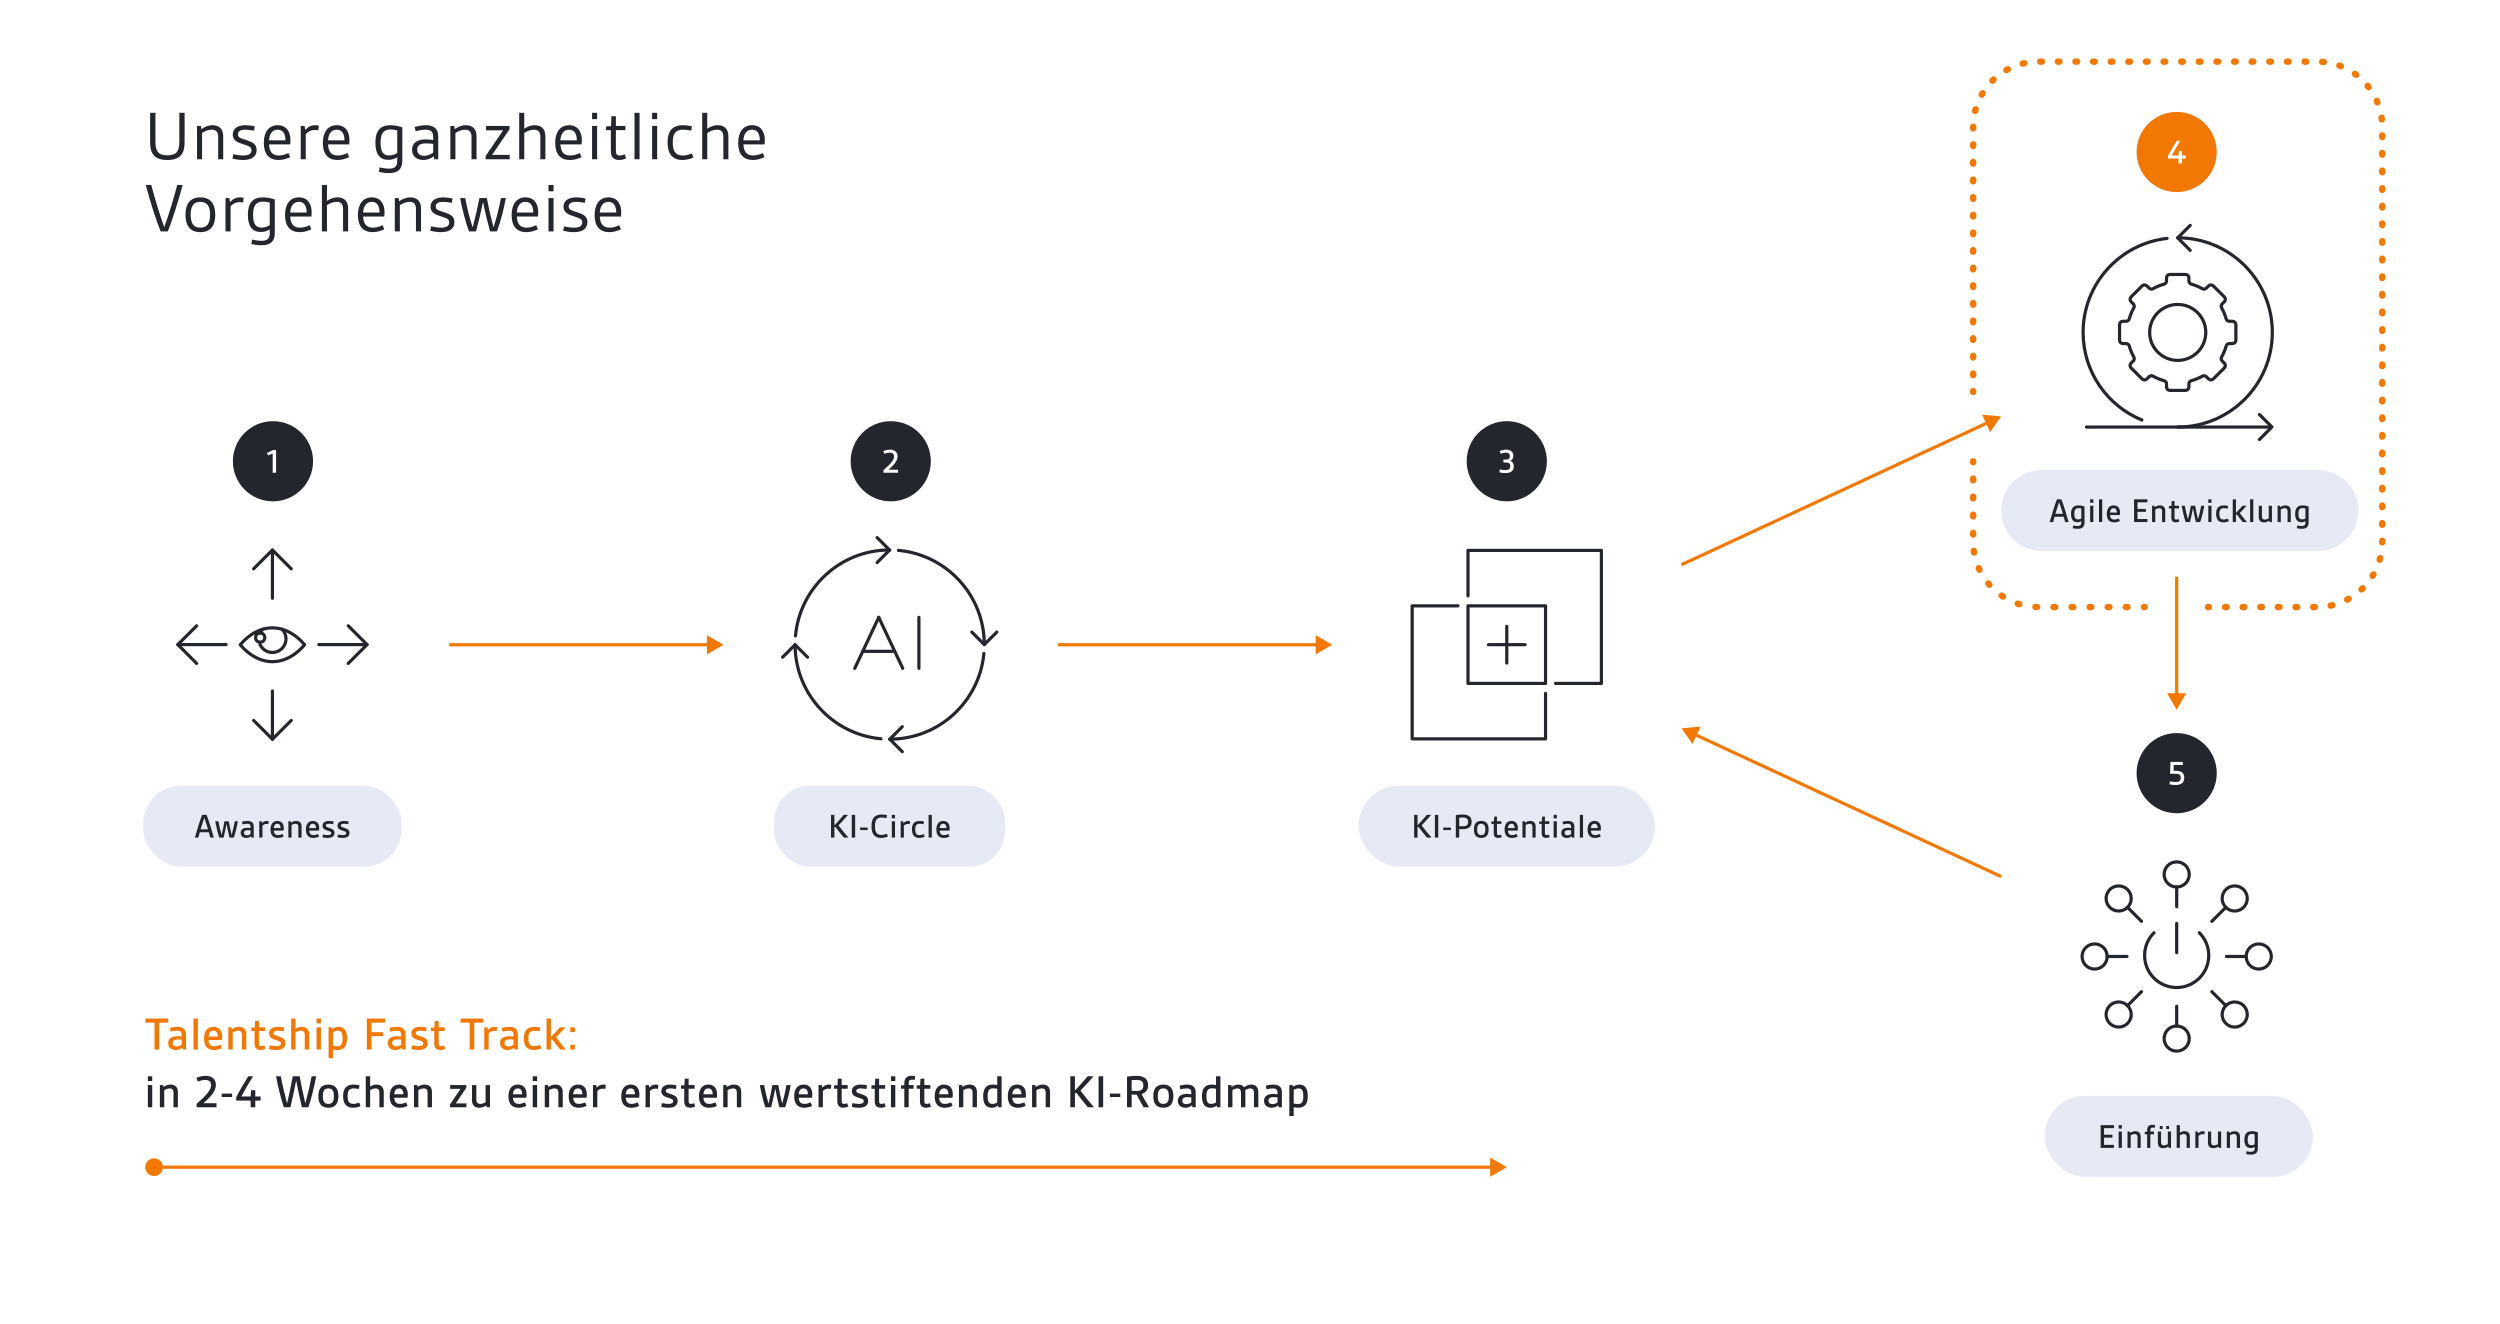 <?xml version="1.0" encoding="UTF-8"?>
<svg preserveAspectRatio="xMidYMid slice" width="34px" height="18px" xmlns="http://www.w3.org/2000/svg" id="Ebene_1" viewBox="0 0 1559.055 850.394">
  <rect width="1559.055" height="850.394" fill="#fff"></rect>
  <path d="m96.372,650.255h-5.67v-2.55h14.22v2.55h-5.67v16.77h-2.88v-16.77Z" fill="#f27804"></path>
  <path d="m110.742,658.684c.75,0,1.71.061,2.55.18v-.959c0-1.98-.96-2.641-2.85-2.641-1.26,0-2.85.3-3.99.601l-.48-2.311c1.29-.33,2.97-.689,4.65-.689,3.27,0,5.4,1.35,5.4,4.739v9.42h-2.01l-.27-1.17c-.96.78-2.34,1.47-4.11,1.47-2.58,0-4.74-1.47-4.74-4.319,0-2.88,2.19-4.32,5.85-4.32h0Zm-.63,6.39c1.17,0,2.37-.45,3.18-1.08v-3.149c-.84-.09-1.92-.15-2.52-.15-1.89,0-3.09.66-3.09,2.221,0,1.439.99,2.159,2.43,2.159h0Z" fill="#f27804"></path>
  <path d="m120.672,647.705h2.729v19.319h-2.729v-19.319h0Z" fill="#f27804"></path>
  <path d="m133.121,652.865c3.6,0,5.43,2.46,5.43,6.18,0,.689-.06,1.439-.18,2.04h-8.339c.18,2.43,1.2,3.84,3.6,3.84,1.38,0,2.79-.45,3.93-.931l.84,2.19c-1.35.63-3,1.14-4.86,1.14-4.02,0-6.3-2.31-6.3-7.109,0-4.65,2.13-7.35,5.88-7.35h0Zm2.7,6.06c-.03-2.04-.72-3.66-2.73-3.66-1.98,0-2.91,1.53-3.06,3.66h5.79Z" fill="#f27804"></path>
  <path d="m142.391,653.165h2.04l.21,1.2c1.2-.84,2.73-1.5,4.47-1.5,2.939,0,4.5,1.77,4.5,4.649v9.51h-2.73v-9.18c0-1.74-.78-2.58-2.37-2.58-1.26,0-2.52.54-3.39,1.08v10.68h-2.729v-13.859h-.001Z" fill="#f27804"></path>
  <path d="m158.74,655.445h-2.04v-2.04l2.16-.12.21-4.08h2.4v3.96h3.75v2.28h-3.75v7.709c0,1.2.36,1.771,1.41,1.771.6,0,1.32-.181,2.04-.45l.66,2.16c-.84.359-1.92.659-3.09.659-2.31,0-3.75-1.17-3.75-3.989v-7.859h0Z" fill="#f27804"></path>
  <path d="m168.16,664.414c1.11.24,2.76.511,4.08.511,1.71,0,2.97-.45,2.97-1.71,0-1.17-1.14-1.47-3.18-2.13-2.28-.75-4.23-1.62-4.23-4.11,0-2.609,2.07-4.109,5.55-4.109,1.23,0,2.76.18,3.9.45l-.36,2.369c-1.02-.21-2.49-.42-3.6-.42-1.8,0-2.7.57-2.7,1.53,0,1.2,1.35,1.41,3.39,2.1,2.43.84,4.02,1.71,4.02,4.14,0,2.73-1.95,4.29-5.88,4.29-1.44,0-3.06-.21-4.35-.51l.39-2.4h0Z" fill="#f27804"></path>
  <path d="m181.57,647.705h2.729v6.39c1.08-.689,2.43-1.229,3.99-1.229,2.94,0,4.5,1.77,4.5,4.649v9.51h-2.73v-9.18c0-1.74-.78-2.58-2.37-2.58-1.26,0-2.52.54-3.39,1.08v10.68h-2.729v-19.319h0Z" fill="#f27804"></path>
  <path d="m197.41,647.705h2.729v2.97h-2.729v-2.97Zm0,5.46h2.729v13.859h-2.729v-13.859Z" fill="#f27804"></path>
  <path d="m207.639,672.484h-2.729v-19.319h2.04l.27,1.08c.99-.75,2.22-1.38,3.96-1.38,3.39,0,5.25,2.34,5.25,7.17,0,4.919-1.92,7.289-5.94,7.289-.99,0-1.95-.149-2.85-.33v5.49h0Zm2.58-7.47c2.7,0,3.42-1.59,3.42-4.83,0-3.51-.84-4.92-2.97-4.92-1.14,0-2.19.42-3.03.931v8.459c.87.24,1.83.36,2.58.36Z" fill="#f27804"></path>
  <path d="m228.79,647.705h11.37v2.55h-8.49v5.94h7.2v2.489h-7.2v8.34h-2.88v-19.319h0Z" fill="#f27804"></path>
  <path d="m247.66,658.684c.75,0,1.71.061,2.55.18v-.959c0-1.98-.96-2.641-2.85-2.641-1.26,0-2.85.3-3.99.601l-.48-2.311c1.29-.33,2.97-.689,4.65-.689,3.27,0,5.4,1.35,5.4,4.739v9.42h-2.01l-.27-1.17c-.96.78-2.34,1.47-4.11,1.47-2.58,0-4.74-1.47-4.74-4.319,0-2.88,2.19-4.32,5.85-4.32h0Zm-.63,6.39c1.17,0,2.37-.45,3.18-1.08v-3.149c-.84-.09-1.92-.15-2.52-.15-1.89,0-3.09.66-3.09,2.221,0,1.439.99,2.159,2.43,2.159h0Z" fill="#f27804"></path>
  <path d="m256.9,664.414c1.11.24,2.76.511,4.08.511,1.71,0,2.97-.45,2.97-1.71,0-1.17-1.14-1.47-3.18-2.13-2.28-.75-4.23-1.62-4.23-4.11,0-2.609,2.07-4.109,5.55-4.109,1.23,0,2.76.18,3.9.45l-.36,2.369c-1.02-.21-2.49-.42-3.6-.42-1.8,0-2.7.57-2.7,1.53,0,1.2,1.35,1.41,3.39,2.1,2.43.84,4.02,1.71,4.02,4.14,0,2.73-1.95,4.29-5.88,4.29-1.44,0-3.06-.21-4.35-.51l.39-2.4h0Z" fill="#f27804"></path>
  <path d="m270.82,655.445h-2.04v-2.04l2.16-.12.21-4.08h2.4v3.96h3.75v2.28h-3.75v7.709c0,1.2.36,1.771,1.41,1.771.6,0,1.32-.181,2.04-.45l.66,2.16c-.84.359-1.92.659-3.09.659-2.31,0-3.75-1.17-3.75-3.989v-7.859h0Z" fill="#f27804"></path>
  <path d="m292.899,650.255h-5.669v-2.55h14.219v2.55h-5.67v16.77h-2.88v-16.77h0Z" fill="#f27804"></path>
  <path d="m301.99,653.165h2.04l.3,1.62c1.2-1.32,2.49-1.92,4.02-1.92.54,0,1.17.06,1.62.149l-.24,2.521c-.57-.09-1.02-.12-1.44-.12-1.56,0-2.669.51-3.57,1.47v10.14h-2.729v-13.859h0Z" fill="#f27804"></path>
  <path d="m317.679,658.684c.75,0,1.71.061,2.55.18v-.959c0-1.98-.96-2.641-2.85-2.641-1.26,0-2.85.3-3.99.601l-.48-2.311c1.29-.33,2.97-.689,4.65-.689,3.27,0,5.4,1.35,5.4,4.739v9.42h-2.01l-.27-1.17c-.96.78-2.34,1.47-4.11,1.47-2.58,0-4.74-1.47-4.74-4.319,0-2.88,2.19-4.32,5.85-4.32h0Zm-.63,6.39c1.17,0,2.37-.45,3.18-1.08v-3.149c-.84-.09-1.92-.15-2.52-.15-1.89,0-3.09.66-3.09,2.221,0,1.439.99,2.159,2.43,2.159h0Z" fill="#f27804"></path>
  <path d="m326.709,660.035c0-4.38,1.709-7.17,6.569-7.17,1.23,0,2.49.18,3.66.45l-.36,2.31c-.96-.18-2.25-.36-3.24-.36-2.79,0-3.84,1.38-3.84,4.83,0,2.91.75,4.8,3.54,4.8,1.2,0,2.67-.36,3.75-.78l.75,2.25c-1.29.54-2.939.96-4.62.96-4.29,0-6.209-2.64-6.209-7.289h0Z" fill="#f27804"></path>
  <path d="m340.839,647.705h2.729v11.46l.12.029c2.01-2.069,3.9-4.17,5.52-6.029h3.33l.03.06c-1.71,1.98-3.78,4.141-5.76,6.12,1.56,2.189,3.72,4.979,6.06,7.62l-.03.06h-3.48c-1.65-1.89-3.45-4.26-4.83-6.27h-.96v6.27h-2.729v-19.319h0Z" fill="#f27804"></path>
  <path d="m355.688,653.165h2.82v2.97h-2.82v-2.97Zm0,10.89h2.82v2.97h-2.82v-2.97Z" fill="#f27804"></path>
  <path d="m92.202,683.705h2.729v2.97h-2.729v-2.97Zm0,5.46h2.729v13.859h-2.729v-13.859Z" fill="#24262e"></path>
  <path d="m99.702,689.165h2.039l.21,1.2c1.2-.84,2.73-1.5,4.471-1.5,2.939,0,4.499,1.77,4.499,4.649v9.51h-2.729v-9.18c0-1.74-.78-2.58-2.37-2.58-1.26,0-2.52.54-3.39,1.08v10.68h-2.729v-13.859h0Z" fill="#24262e"></path>
  <path d="m122.621,700.864c5.64-4.859,9.03-8.489,9.03-11.729,0-1.95-1.23-3.18-3.66-3.18-1.59,0-3.39.54-4.62,1.05l-.87-2.31c1.53-.69,3.63-1.29,5.67-1.29,3.69,0,6.45,1.95,6.45,5.67,0,4.199-3.57,7.709-7.62,11.279l.03.12h7.979v2.55h-12.39v-2.16h0Z" fill="#24262e"></path>
  <path d="m138.251,694.505h6.51v2.13h-6.51v-2.13Z" fill="#24262e"></path>
  <path d="m147.31,696.724c2.16-4.2,4.771-8.579,7.53-13.02h2.97c-2.64,4.29-5.189,8.55-7.319,12.6h5.819l.271-3.93h2.609v3.93h3.3v2.55h-3.3v4.17h-2.88v-4.17h-9v-2.13h0Z" fill="#24262e"></path>
  <path d="m172.152,683.705h2.97c.99,5.37,2.43,11.58,3.84,16.68h.12c1.17-4.92,2.52-11.22,3.48-16.68h4.32c.96,5.46,2.31,11.76,3.48,16.68h.12c1.41-5.1,2.85-11.31,3.84-16.68h2.88c-1.23,6.63-3.27,14.729-4.86,19.319h-4.05c-1.02-4.14-2.55-11.1-3.54-16.379h-.12c-.99,5.279-2.52,12.239-3.54,16.379h-4.08c-1.56-4.59-3.63-12.689-4.86-19.319h0Z" fill="#24262e"></path>
  <path d="m198.521,696.094c0-4.35,1.71-7.229,6.27-7.229,4.53,0,6.24,2.88,6.24,7.229s-1.71,7.229-6.24,7.229c-4.56,0-6.27-2.88-6.27-7.229Zm9.72,0c0-2.729-.63-4.83-3.45-4.83-2.85,0-3.479,2.101-3.479,4.83s.63,4.83,3.479,4.83c2.82,0,3.45-2.101,3.45-4.83Z" fill="#24262e"></path>
  <path d="m213.971,696.035c0-4.38,1.709-7.17,6.569-7.17,1.23,0,2.49.18,3.66.45l-.36,2.31c-.96-.18-2.25-.36-3.24-.36-2.79,0-3.84,1.38-3.84,4.83,0,2.91.75,4.8,3.54,4.8,1.2,0,2.67-.36,3.75-.78l.75,2.25c-1.29.54-2.939.96-4.62.96-4.29,0-6.209-2.64-6.209-7.289h0Z" fill="#24262e"></path>
  <path d="m228.101,683.705h2.729v6.39c1.08-.689,2.43-1.229,3.99-1.229,2.939,0,4.5,1.77,4.5,4.649v9.51h-2.73v-9.18c0-1.74-.78-2.58-2.37-2.58-1.26,0-2.52.54-3.39,1.08v10.68h-2.729v-19.319h0Z" fill="#24262e"></path>
  <path d="m248.89,688.865c3.6,0,5.43,2.46,5.43,6.18,0,.689-.06,1.439-.18,2.04h-8.339c.18,2.43,1.2,3.84,3.6,3.84,1.38,0,2.79-.45,3.93-.931l.84,2.19c-1.35.63-3,1.14-4.86,1.14-4.02,0-6.3-2.31-6.3-7.109,0-4.65,2.13-7.35,5.88-7.35h-.001Zm2.7,6.06c-.03-2.04-.72-3.66-2.73-3.66-1.979,0-2.91,1.53-3.06,3.66h5.79Z" fill="#24262e"></path>
  <path d="m258.16,689.165h2.04l.21,1.2c1.2-.84,2.73-1.5,4.47-1.5,2.94,0,4.5,1.77,4.5,4.649v9.51h-2.73v-9.18c0-1.74-.78-2.58-2.37-2.58-1.26,0-2.52.54-3.39,1.08v10.68h-2.729v-13.859h0Z" fill="#24262e"></path>
  <path d="m280.599,701.314l6.6-9.75h-6.479v-2.399h10.08v1.71l-6.6,9.749h6.66v2.4h-10.259v-1.71h-.002Z" fill="#24262e"></path>
  <path d="m294.339,689.165h2.73v9.18c0,1.74.81,2.58,2.4,2.58,1.23,0,2.52-.511,3.36-1.05v-10.71h2.73v13.859h-2.04l-.24-1.17c-1.17.84-2.7,1.47-4.41,1.47-2.94,0-4.53-1.77-4.53-4.649v-9.51Z" fill="#24262e"></path>
  <path d="m322.959,688.865c3.6,0,5.43,2.46,5.43,6.18,0,.689-.06,1.439-.18,2.04h-8.339c.18,2.43,1.2,3.84,3.6,3.84,1.38,0,2.79-.45,3.93-.931l.84,2.19c-1.35.63-3,1.14-4.86,1.14-4.02,0-6.3-2.31-6.3-7.109,0-4.65,2.13-7.35,5.88-7.35h-.001Zm2.7,6.06c-.03-2.04-.72-3.66-2.73-3.66-1.98,0-2.91,1.53-3.06,3.66h5.79Z" fill="#24262e"></path>
  <path d="m332.229,683.705h2.729v2.97h-2.729v-2.97Zm0,5.46h2.729v13.859h-2.729v-13.859Z" fill="#24262e"></path>
  <path d="m339.728,689.165h2.04l.21,1.2c1.2-.84,2.73-1.5,4.47-1.5,2.94,0,4.5,1.77,4.5,4.649v9.51h-2.73v-9.18c0-1.74-.78-2.58-2.37-2.58-1.26,0-2.52.54-3.39,1.08v10.68h-2.729v-13.859h0Z" fill="#24262e"></path>
  <path d="m360.518,688.865c3.6,0,5.43,2.46,5.43,6.18,0,.689-.06,1.439-.18,2.04h-8.339c.18,2.43,1.2,3.84,3.6,3.84,1.38,0,2.79-.45,3.93-.931l.84,2.19c-1.35.63-3,1.14-4.86,1.14-4.02,0-6.3-2.31-6.3-7.109,0-4.65,2.13-7.35,5.88-7.35h-.001Zm2.7,6.06c-.03-2.04-.72-3.66-2.73-3.66-1.979,0-2.91,1.53-3.06,3.66h5.79Z" fill="#24262e"></path>
  <path d="m369.788,689.165h2.04l.3,1.62c1.2-1.32,2.49-1.92,4.02-1.92.54,0,1.17.06,1.62.149l-.24,2.521c-.57-.09-1.02-.12-1.44-.12-1.56,0-2.669.51-3.57,1.47v10.14h-2.729v-13.859h0Z" fill="#24262e"></path>
  <path d="m393.307,688.865c3.6,0,5.43,2.46,5.43,6.18,0,.689-.06,1.439-.18,2.04h-8.339c.18,2.43,1.2,3.84,3.6,3.84,1.38,0,2.79-.45,3.93-.931l.84,2.19c-1.35.63-3,1.14-4.86,1.14-4.02,0-6.3-2.31-6.3-7.109,0-4.65,2.13-7.35,5.88-7.35h-.001Zm2.7,6.06c-.03-2.04-.72-3.66-2.73-3.66-1.98,0-2.91,1.53-3.06,3.66h5.79Z" fill="#24262e"></path>
  <path d="m402.577,689.165h2.04l.3,1.62c1.2-1.32,2.49-1.92,4.02-1.92.54,0,1.17.06,1.62.149l-.24,2.521c-.57-.09-1.02-.12-1.44-.12-1.56,0-2.669.51-3.57,1.47v10.14h-2.729v-13.859h0Z" fill="#24262e"></path>
  <path d="m412.777,700.414c1.11.24,2.76.511,4.08.511,1.71,0,2.97-.45,2.97-1.71,0-1.17-1.14-1.47-3.18-2.13-2.28-.75-4.23-1.62-4.23-4.11,0-2.609,2.07-4.109,5.55-4.109,1.23,0,2.76.18,3.9.45l-.36,2.369c-1.02-.21-2.49-.42-3.6-.42-1.8,0-2.7.57-2.7,1.53,0,1.2,1.35,1.41,3.39,2.1,2.43.84,4.02,1.71,4.02,4.14,0,2.73-1.95,4.29-5.88,4.29-1.44,0-3.06-.21-4.35-.51l.39-2.4h0Z" fill="#24262e"></path>
  <path d="m426.696,691.445h-2.04v-2.04l2.16-.12.21-4.08h2.4v3.96h3.75v2.28h-3.75v7.709c0,1.2.36,1.771,1.41,1.771.6,0,1.32-.181,2.04-.45l.66,2.16c-.84.359-1.92.659-3.09.659-2.31,0-3.75-1.17-3.75-3.989v-7.859h0Z" fill="#24262e"></path>
  <path d="m441.757,688.865c3.6,0,5.43,2.46,5.43,6.18,0,.689-.06,1.439-.18,2.04h-8.339c.18,2.43,1.2,3.84,3.6,3.84,1.38,0,2.79-.45,3.93-.931l.84,2.19c-1.35.63-3,1.14-4.86,1.14-4.02,0-6.3-2.31-6.3-7.109,0-4.65,2.13-7.35,5.88-7.35h-.001Zm2.7,6.06c-.03-2.04-.72-3.66-2.73-3.66-1.98,0-2.91,1.53-3.06,3.66h5.79Z" fill="#24262e"></path>
  <path d="m451.026,689.165h2.04l.21,1.2c1.2-.84,2.73-1.5,4.47-1.5,2.94,0,4.5,1.77,4.5,4.649v9.51h-2.73v-9.18c0-1.74-.78-2.58-2.37-2.58-1.26,0-2.52.54-3.39,1.08v10.68h-2.729v-13.859h0Z" fill="#24262e"></path>
  <path d="m473.828,689.165h2.7c.72,3.93,1.62,7.859,2.67,11.369h.12c.84-3.479,1.71-7.619,2.34-11.369h3.72c.63,3.75,1.47,7.89,2.34,11.369h.12c1.02-3.51,1.92-7.439,2.64-11.369h2.61c-.81,4.71-2.19,10.38-3.45,13.859h-3.66c-.84-3.33-1.77-7.62-2.46-11.43h-.12c-.69,3.81-1.62,8.1-2.46,11.43h-3.66c-1.23-3.479-2.61-9.149-3.45-13.859Z" fill="#24262e"></path>
  <path d="m501.157,688.865c3.6,0,5.43,2.46,5.43,6.18,0,.689-.06,1.439-.18,2.04h-8.339c.18,2.43,1.2,3.84,3.6,3.84,1.38,0,2.79-.45,3.93-.931l.84,2.19c-1.35.63-3,1.14-4.86,1.14-4.02,0-6.3-2.31-6.3-7.109,0-4.65,2.13-7.35,5.88-7.35h-.001Zm2.7,6.06c-.03-2.04-.72-3.66-2.73-3.66-1.979,0-2.91,1.53-3.06,3.66h5.79Z" fill="#24262e"></path>
  <path d="m510.457,689.165h2.04l.3,1.62c1.2-1.32,2.49-1.92,4.02-1.92.54,0,1.17.06,1.62.149l-.24,2.521c-.57-.09-1.02-.12-1.44-.12-1.56,0-2.669.51-3.57,1.47v10.14h-2.729v-13.859h0Z" fill="#24262e"></path>
  <path d="m522.156,691.445h-2.04v-2.04l2.16-.12.21-4.08h2.4v3.96h3.75v2.28h-3.75v7.709c0,1.2.36,1.771,1.41,1.771.6,0,1.32-.181,2.04-.45l.66,2.16c-.84.359-1.92.659-3.09.659-2.31,0-3.75-1.17-3.75-3.989v-7.859h0Z" fill="#24262e"></path>
  <path d="m531.576,700.414c1.11.24,2.76.511,4.08.511,1.71,0,2.97-.45,2.97-1.71,0-1.17-1.14-1.47-3.18-2.13-2.28-.75-4.23-1.62-4.23-4.11,0-2.609,2.07-4.109,5.55-4.109,1.23,0,2.76.18,3.9.45l-.36,2.369c-1.02-.21-2.49-.42-3.6-.42-1.8,0-2.7.57-2.7,1.53,0,1.2,1.35,1.41,3.39,2.1,2.43.84,4.02,1.71,4.02,4.14,0,2.73-1.95,4.29-5.88,4.29-1.44,0-3.06-.21-4.35-.51l.39-2.4h0Z" fill="#24262e"></path>
  <path d="m545.496,691.445h-2.04v-2.04l2.16-.12.21-4.08h2.4v3.96h3.75v2.28h-3.75v7.709c0,1.2.36,1.771,1.41,1.771.6,0,1.32-.181,2.04-.45l.66,2.16c-.84.359-1.92.659-3.09.659-2.31,0-3.75-1.17-3.75-3.989v-7.859h0Z" fill="#24262e"></path>
  <path d="m555.606,683.705h2.729v2.97h-2.729v-2.97Zm0,5.46h2.729v13.859h-2.729v-13.859Z" fill="#24262e"></path>
  <path d="m563.945,691.445h-2.04v-2.04l2.04-.12v-1.41c0-3,1.59-4.47,4.62-4.47.75,0,1.44.09,2.1.18l-.18,2.37c-.54-.09-1.23-.15-1.74-.15-1.44,0-2.07.511-2.07,2.07v1.29h3.06v2.28h-3.06v11.579h-2.73v-11.579h0Z" fill="#24262e"></path>
  <path d="m573.695,691.445h-2.04v-2.04l2.16-.12.21-4.08h2.4v3.96h3.75v2.28h-3.75v7.709c0,1.2.36,1.771,1.41,1.771.6,0,1.32-.181,2.04-.45l.66,2.16c-.84.359-1.92.659-3.09.659-2.31,0-3.75-1.17-3.75-3.989v-7.859h0Z" fill="#24262e"></path>
  <path d="m588.754,688.865c3.6,0,5.43,2.46,5.43,6.18,0,.689-.06,1.439-.18,2.04h-8.339c.18,2.43,1.2,3.84,3.6,3.84,1.38,0,2.79-.45,3.93-.931l.84,2.19c-1.35.63-3,1.14-4.86,1.14-4.02,0-6.3-2.31-6.3-7.109,0-4.65,2.13-7.35,5.88-7.35h-.001Zm2.7,6.06c-.03-2.04-.72-3.66-2.73-3.66-1.979,0-2.91,1.53-3.06,3.66h5.79Z" fill="#24262e"></path>
  <path d="m598.024,689.165h2.04l.21,1.2c1.2-.84,2.73-1.5,4.47-1.5,2.94,0,4.5,1.77,4.5,4.649v9.51h-2.73v-9.18c0-1.74-.78-2.58-2.37-2.58-1.26,0-2.52.54-3.39,1.08v10.68h-2.729v-13.859h0Z" fill="#24262e"></path>
  <path d="m613.114,696.184c0-4.859,1.98-7.319,5.97-7.319.99,0,1.92.149,2.82.3v-5.46h2.73v19.319h-2.04l-.27-1.05c-1.02.78-2.16,1.35-3.84,1.35-3.36,0-5.37-2.22-5.37-7.14h0Zm8.79,3.81v-8.489c-.81-.18-1.74-.3-2.49-.3-2.64,0-3.51,1.56-3.51,4.949,0,3.36.84,4.771,3,4.771,1.08,0,2.13-.36,3-.931h0Z" fill="#24262e"></path>
  <path d="m634.353,688.865c3.6,0,5.43,2.46,5.43,6.18,0,.689-.06,1.439-.18,2.04h-8.339c.18,2.43,1.2,3.84,3.6,3.84,1.38,0,2.79-.45,3.93-.931l.84,2.19c-1.35.63-3,1.14-4.86,1.14-4.02,0-6.3-2.31-6.3-7.109,0-4.65,2.13-7.35,5.88-7.35h-.001Zm2.7,6.06c-.03-2.04-.72-3.66-2.73-3.66-1.98,0-2.91,1.53-3.06,3.66h5.79Z" fill="#24262e"></path>
  <path d="m643.623,689.165h2.04l.21,1.2c1.2-.84,2.73-1.5,4.47-1.5,2.939,0,4.5,1.77,4.5,4.649v9.51h-2.73v-9.18c0-1.74-.78-2.58-2.37-2.58-1.26,0-2.52.54-3.39,1.08v10.68h-2.729v-13.859h0Z" fill="#24262e"></path>
  <path d="m667.472,683.705h2.88v8.76l.09.03c2.58-2.7,5.459-5.88,7.83-8.79h3.51l.06.09c-2.4,2.88-5.4,6.12-8.04,8.85,2.52,3.33,5.34,6.84,8.37,10.29l-.06.09h-3.72c-2.55-3-4.89-5.97-7.08-8.939h-.96v8.939h-2.88v-19.319h0Z" fill="#24262e"></path>
  <path d="m685.082,683.705h2.88v19.319h-2.88v-19.319h0Z" fill="#24262e"></path>
  <path d="m692.133,694.505h6.51v2.13h-6.51v-2.13Z" fill="#24262e"></path>
  <path d="m702.842,683.915c1.59-.24,3.93-.479,5.76-.479,4.2,0,7.38,1.319,7.38,5.789,0,3.21-1.62,4.86-4.11,5.55,1.29,2.55,3,5.43,4.74,8.19l-.03.06h-3.39c-1.56-2.58-3.09-5.34-4.35-7.83-1.26,0-2.19-.06-3.12-.18v8.01h-2.88v-19.109h0Zm5.61,8.939c2.79,0,4.56-.659,4.56-3.449,0-2.73-1.71-3.45-4.44-3.45-.81,0-1.92.06-2.85.15v6.629c.96.091,2.13.12,2.73.12h0Z" fill="#24262e"></path>
  <path d="m719.221,696.094c0-4.35,1.71-7.229,6.27-7.229,4.53,0,6.239,2.88,6.239,7.229s-1.709,7.229-6.239,7.229c-4.56,0-6.27-2.88-6.27-7.229Zm9.72,0c0-2.729-.63-4.83-3.45-4.83-2.85,0-3.48,2.101-3.48,4.83s.63,4.83,3.48,4.83c2.82,0,3.45-2.101,3.45-4.83Z" fill="#24262e"></path>
  <path d="m740.371,694.684c.75,0,1.71.061,2.55.18v-.959c0-1.98-.96-2.641-2.85-2.641-1.26,0-2.85.3-3.99.601l-.48-2.311c1.29-.33,2.97-.689,4.65-.689,3.27,0,5.4,1.35,5.4,4.739v9.42h-2.01l-.27-1.17c-.96.78-2.34,1.47-4.11,1.47-2.58,0-4.74-1.47-4.74-4.319,0-2.88,2.19-4.32,5.85-4.32h0Zm-.63,6.39c1.17,0,2.37-.45,3.18-1.08v-3.149c-.84-.09-1.92-.15-2.52-.15-1.89,0-3.09.66-3.09,2.221,0,1.439.99,2.159,2.43,2.159h0Z" fill="#24262e"></path>
  <path d="m749.551,696.184c0-4.859,1.98-7.319,5.97-7.319.99,0,1.92.149,2.82.3v-5.46h2.73v19.319h-2.04l-.27-1.05c-1.02.78-2.16,1.35-3.84,1.35-3.36,0-5.37-2.22-5.37-7.14h0Zm8.79,3.81v-8.489c-.81-.18-1.74-.3-2.49-.3-2.64,0-3.51,1.56-3.51,4.949,0,3.36.84,4.771,3,4.771,1.08,0,2.13-.36,3-.931h0Z" fill="#24262e"></path>
  <path d="m765.841,689.165h2.04l.21,1.2c.99-.721,2.4-1.5,4.2-1.5,1.59,0,2.79.6,3.51,1.71,1.41-1.021,2.76-1.71,4.53-1.71,2.849,0,4.379,1.89,4.379,4.77v9.39h-2.729v-9.09c0-1.77-.811-2.67-2.31-2.67-.96,0-2.04.391-3.12,1.141.06.39.09.81.09,1.229v9.39h-2.73v-9.09c0-1.77-.81-2.67-2.28-2.67-.99,0-2.1.42-3.06,1.05v10.71h-2.729v-13.859h-.001Z" fill="#24262e"></path>
  <path d="m794.131,694.684c.75,0,1.71.061,2.55.18v-.959c0-1.98-.96-2.641-2.851-2.641-1.26,0-2.85.3-3.989.601l-.48-2.311c1.29-.33,2.97-.689,4.65-.689,3.27,0,5.399,1.35,5.399,4.739v9.42h-2.01l-.271-1.17c-.96.78-2.34,1.47-4.109,1.47-2.58,0-4.74-1.47-4.74-4.319,0-2.88,2.19-4.32,5.851-4.32h0Zm-.631,6.39c1.17,0,2.37-.45,3.181-1.08v-3.149c-.84-.09-1.92-.15-2.521-.15-1.89,0-3.09.66-3.09,2.221,0,1.439.99,2.159,2.43,2.159h0Z" fill="#24262e"></path>
  <path d="m806.79,708.484h-2.729v-19.319h2.039l.271,1.08c.99-.75,2.22-1.38,3.96-1.38,3.39,0,5.25,2.34,5.25,7.17,0,4.919-1.92,7.289-5.94,7.289-.989,0-1.949-.149-2.85-.33v5.49h-.001Zm2.58-7.47c2.699,0,3.42-1.59,3.42-4.83,0-3.51-.84-4.92-2.97-4.92-1.141,0-2.19.42-3.03.931v8.459c.87.24,1.83.36,2.58.36Z" fill="#24262e"></path>
  <path d="m93.612,82.849h3.33v18.179c0,6.03,1.935,8.325,7.47,8.325,5.489,0,7.425-2.295,7.425-8.325v-18.179h3.284v18.584c0,7.109-2.97,10.845-10.754,10.845s-10.755-3.735-10.755-10.845c0,0,0-18.584,0-18.584Z" fill="#24262e"></path>
  <path d="m122.862,91.039h2.43l.271,2.024c1.755-1.26,4.095-2.475,7.02-2.475,3.96,0,6.615,2.25,6.615,6.84v14.399h-3.15v-14.084c0-3.105-1.484-4.365-4.004-4.365-2.25,0-4.5,1.035-6.03,2.07v16.379h-3.149v-20.789h-.003Z" fill="#24262e"></path>
  <path d="m145.495,108.678c1.621.404,4.186.81,6.211.81,2.924,0,5.129-.855,5.129-3.285,0-2.024-1.574-2.609-4.814-3.645-3.375-1.08-6.885-2.16-6.885-6.12,0-3.734,3.061-5.85,7.92-5.85,1.844,0,4.184.315,5.805.675l-.451,2.745c-1.484-.314-3.779-.63-5.443-.63-3.061,0-4.59,1.08-4.59,2.925,0,2.16,2.16,2.565,5.398,3.6,3.871,1.26,6.256,2.521,6.256,6.12,0,4.095-3.016,6.255-8.461,6.255-2.25,0-4.59-.36-6.613-.855l.539-2.744h0Z" fill="#24262e"></path>
  <path d="m173.216,90.588c5.443,0,7.918,4.095,7.918,9.314,0,.99-.09,1.845-.18,2.655h-13.184c.225,4.185,1.754,6.93,6.119,6.93,2.16,0,4.186-.675,5.984-1.53l1.08,2.521c-1.934.944-4.365,1.8-7.244,1.8-5.76,0-9.18-3.465-9.18-10.62,0-6.93,3.15-11.069,8.686-11.069h0Zm4.814,9.45c-.045-3.375-1.125-6.66-4.859-6.66-3.465,0-5.221,2.835-5.4,6.66h10.26-.001Z" fill="#24262e"></path>
  <path d="m187.524,91.039h2.43l.361,2.52c1.889-2.069,3.824-2.97,6.119-2.97.855,0,1.801.135,2.385.271l-.314,2.925c-.811-.136-1.439-.226-2.16-.226-2.34,0-4.23.945-5.67,2.565v15.704h-3.15v-20.789h0Z" fill="#24262e"></path>
  <path d="m210.026,90.588c5.443,0,7.918,4.095,7.918,9.314,0,.99-.09,1.845-.18,2.655h-13.184c.225,4.185,1.754,6.93,6.119,6.93,2.16,0,4.186-.675,5.984-1.53l1.08,2.521c-1.934.944-4.365,1.8-7.244,1.8-5.76,0-9.18-3.465-9.18-10.62,0-6.93,3.15-11.069,8.686-11.069h0Zm4.814,9.45c-.045-3.375-1.125-6.66-4.859-6.66-3.465,0-5.221,2.835-5.4,6.66h10.26-.001Z" fill="#24262e"></path>
  <path d="m242.606,117.677c2.924,0,5.129-.854,5.129-4.77v-2.34c-1.484.944-3.195,1.62-5.535,1.62-5.354,0-8.1-3.51-8.1-10.665,0-7.244,2.836-10.935,9.404-10.935,2.701,0,5.355.63,7.381,1.305v20.925c0,5.624-3.195,7.649-8.371,7.649-2.068,0-4.363-.315-6.254-.765l.449-2.79c1.711.405,3.961.765,5.896.765h.001Zm5.129-9.765v-14.084c-1.305-.36-2.881-.585-4.186-.585-4.68,0-6.209,2.835-6.209,8.279,0,5.354,1.484,7.92,5.266,7.92,1.664,0,3.51-.495,5.129-1.53h0Z" fill="#24262e"></path>
  <path d="m265.555,99.454c1.35,0,3.104.135,4.59.359v-2.024c0-3.42-1.891-4.41-4.814-4.41-1.98,0-4.365.45-6.121.945l-.629-2.61c1.889-.54,4.455-1.125,6.975-1.125,4.363,0,7.738,1.71,7.738,6.885v14.354h-2.475l-.314-1.845c-1.619,1.26-3.824,2.295-6.525,2.295-3.824,0-7.02-2.115-7.02-6.39,0-4.455,3.42-6.435,8.596-6.435h-.001Zm-1.08,10.214c1.934,0,4.094-.765,5.67-2.024v-5.445c-1.531-.135-3.375-.27-4.545-.27-3.195,0-5.4,1.035-5.4,3.87,0,2.564,1.756,3.869,4.275,3.869h0Z" fill="#24262e"></path>
  <path d="m280.854,91.039h2.43l.27,2.024c1.756-1.26,4.096-2.475,7.02-2.475,3.961,0,6.615,2.25,6.615,6.84v14.399h-3.15v-14.084c0-3.105-1.484-4.365-4.004-4.365-2.25,0-4.5,1.035-6.031,2.07v16.379h-3.148v-20.789h-.002,0Z" fill="#24262e"></path>
  <path d="m302.858,109.757l10.891-15.974h-10.621v-2.745h14.625v2.07l-10.889,15.974h10.979v2.745h-14.984v-2.07h0Z" fill="#24262e"></path>
  <path d="m323.784,82.849h3.148v9.944c1.666-1.125,3.871-2.205,6.525-2.205,4.051,0,6.66,2.25,6.66,6.84v14.399h-3.15v-14.084c0-3.105-1.484-4.365-4.004-4.365-2.25,0-4.5,1.035-6.031,2.07v16.379h-3.148v-28.979h0Z" fill="#24262e"></path>
  <path d="m354.923,90.588c5.443,0,7.918,4.095,7.918,9.314,0,.99-.09,1.845-.18,2.655h-13.184c.225,4.185,1.754,6.93,6.119,6.93,2.16,0,4.186-.675,5.984-1.53l1.08,2.521c-1.934.944-4.365,1.8-7.244,1.8-5.76,0-9.18-3.465-9.18-10.62,0-6.93,3.15-11.069,8.686-11.069h0Zm4.814,9.45c-.045-3.375-1.125-6.66-4.859-6.66-3.465,0-5.221,2.835-5.4,6.66h10.26-.001Z" fill="#24262e"></path>
  <path d="m369.233,82.849h3.148v3.96h-3.148v-3.96Zm0,8.189h3.148v20.789h-3.148v-20.789Z" fill="#24262e"></path>
  <path d="m380.932,93.648h-3.016v-2.295l3.15-.18.225-6.21h2.791v6.075h5.939v2.609h-5.939v12.645c0,2.16.494,3.195,2.385,3.195.898,0,1.934-.225,3.148-.72l.855,2.52c-1.17.54-2.699.99-4.365.99-3.238,0-5.174-1.665-5.174-5.805v-12.825h0Z" fill="#24262e"></path>
  <path d="m395.692,82.849h3.148v28.979h-3.148s0-28.979,0-28.979Z" fill="#24262e"></path>
  <path d="m406.673,82.849h3.148v3.96h-3.148v-3.96Zm0,8.189h3.148v20.789h-3.148v-20.789Z" fill="#24262e"></path>
  <path d="m425.93,90.588c1.801,0,3.916.271,5.58.675l-.449,2.7c-1.439-.27-3.51-.585-5.131-.585-4.59,0-6.389,2.475-6.389,8.01,0,4.68,1.305,8.1,6.164,8.1,1.801,0,3.916-.495,5.76-1.26l.945,2.52c-1.846.855-4.32,1.53-6.885,1.53-6.389,0-9.225-4.14-9.225-11.024,0-6.255,2.34-10.665,9.629-10.665h.001Z" fill="#24262e"></path>
  <path d="m437.901,82.849h3.15v9.944c1.664-1.125,3.869-2.205,6.525-2.205,4.049,0,6.658,2.25,6.658,6.84v14.399h-3.148v-14.084c0-3.105-1.486-4.365-4.006-4.365-2.25,0-4.5,1.035-6.029,2.07v16.379h-3.15v-28.979h0Z" fill="#24262e"></path>
  <path d="m469.04,90.588c5.445,0,7.92,4.095,7.92,9.314,0,.99-.09,1.845-.18,2.655h-13.186c.227,4.185,1.756,6.93,6.121,6.93,2.16,0,4.184-.675,5.984-1.53l1.08,2.521c-1.936.944-4.365,1.8-7.246,1.8-5.76,0-9.178-3.465-9.178-10.62,0-6.93,3.148-11.069,8.684-11.069h.001Zm4.814,9.45c-.045-3.375-1.125-6.66-4.859-6.66-3.465,0-5.221,2.835-5.4,6.66h10.26,0Z" fill="#24262e"></path>
  <path d="m90.911,127.849h3.42c2.25,8.64,5.04,17.774,8.01,26.099h.181c2.97-8.324,5.76-17.459,8.009-26.099h3.375c-2.564,9.854-6.659,22.589-9.27,28.979h-4.454c-2.655-6.39-6.75-19.124-9.271-28.979Z" fill="#24262e"></path>
  <path d="m124.933,135.588c6.704,0,9.314,4.41,9.314,10.845s-2.61,10.845-9.314,10.845c-6.66,0-9.27-4.41-9.27-10.845s2.609-10.845,9.27-10.845Zm0,18.899c4.725,0,6.074-3.42,6.074-8.055s-1.35-8.055-6.074-8.055-6.03,3.42-6.03,8.055,1.305,8.055,6.03,8.055Z" fill="#24262e"></path>
  <path d="m140.637,136.039h2.43l.359,2.52c1.891-2.069,3.826-2.97,6.119-2.97.855,0,1.801.135,2.387.271l-.316,2.925c-.809-.136-1.439-.226-2.16-.226-2.34,0-4.229.945-5.67,2.565v15.704h-3.148v-20.789h0Z" fill="#24262e"></path>
  <path d="m163.092,162.677c2.924,0,5.129-.854,5.129-4.77v-2.34c-1.484.944-3.195,1.62-5.535,1.62-5.354,0-8.1-3.51-8.1-10.665,0-7.244,2.836-10.935,9.404-10.935,2.701,0,5.355.63,7.381,1.305v20.925c0,5.624-3.195,7.649-8.371,7.649-2.068,0-4.363-.315-6.254-.765l.449-2.79c1.711.405,3.961.765,5.896.765h.001Zm5.129-9.765v-14.084c-1.305-.36-2.881-.585-4.186-.585-4.68,0-6.209,2.835-6.209,8.279,0,5.354,1.484,7.92,5.266,7.92,1.664,0,3.51-.495,5.129-1.53Z" fill="#24262e"></path>
  <path d="m186.446,135.588c5.445,0,7.92,4.095,7.92,9.314,0,.99-.09,1.845-.18,2.655h-13.186c.227,4.185,1.756,6.93,6.121,6.93,2.16,0,4.184-.675,5.984-1.53l1.08,2.521c-1.936.944-4.365,1.8-7.246,1.8-5.76,0-9.178-3.465-9.178-10.62,0-6.93,3.148-11.069,8.684-11.069h0Zm4.814,9.45c-.045-3.375-1.125-6.66-4.859-6.66-3.465,0-5.221,2.835-5.4,6.66h10.26-.001Z" fill="#24262e"></path>
  <path d="m200.757,127.849h3.148v9.944c1.666-1.125,3.871-2.205,6.525-2.205,4.051,0,6.66,2.25,6.66,6.84v14.399h-3.15v-14.084c0-3.105-1.484-4.365-4.004-4.365-2.25,0-4.5,1.035-6.031,2.07v16.379h-3.148v-28.979h0Z" fill="#24262e"></path>
  <path d="m231.895,135.588c5.445,0,7.92,4.095,7.92,9.314,0,.99-.09,1.845-.18,2.655h-13.186c.227,4.185,1.756,6.93,6.121,6.93,2.16,0,4.184-.675,5.984-1.53l1.08,2.521c-1.936.944-4.365,1.8-7.246,1.8-5.76,0-9.178-3.465-9.178-10.62,0-6.93,3.148-11.069,8.684-11.069h.001Zm4.814,9.45c-.045-3.375-1.125-6.66-4.859-6.66-3.465,0-5.221,2.835-5.4,6.66h10.26-.001Z" fill="#24262e"></path>
  <path d="m246.206,136.039h2.43l.271,2.024c1.754-1.26,4.094-2.475,7.02-2.475,3.959,0,6.613,2.25,6.613,6.84v14.399h-3.148v-14.084c0-3.105-1.486-4.365-4.006-4.365-2.25,0-4.5,1.035-6.029,2.07v16.379h-3.15v-20.789h0Z" fill="#24262e"></path>
  <path d="m268.841,153.678c1.621.404,4.186.81,6.211.81,2.924,0,5.129-.855,5.129-3.285,0-2.024-1.574-2.609-4.814-3.645-3.375-1.08-6.885-2.16-6.885-6.12,0-3.734,3.061-5.85,7.92-5.85,1.844,0,4.184.315,5.805.675l-.451,2.745c-1.484-.314-3.779-.63-5.443-.63-3.061,0-4.59,1.08-4.59,2.925,0,2.16,2.16,2.565,5.398,3.6,3.871,1.26,6.256,2.521,6.256,6.12,0,4.095-3.016,6.255-8.461,6.255-2.25,0-4.59-.36-6.613-.855l.539-2.744h-.001Z" fill="#24262e"></path>
  <path d="m286.93,136.039h3.193c1.217,6.435,2.701,12.284,4.545,17.999h.182c1.529-5.67,2.969-12.06,4.139-17.999h4.59c1.125,5.939,2.564,12.329,4.096,17.999h.18c1.844-5.715,3.33-11.564,4.545-17.999h3.059c-1.35,7.244-3.42,15.074-5.533,20.789h-4.32c-1.439-5.175-3.105-12.06-4.275-17.999h-.18c-1.215,5.939-2.879,12.824-4.32,17.999h-4.365c-2.068-5.715-4.184-13.545-5.533-20.789h-.003Z" fill="#24262e"></path>
  <path d="m327.745,135.588c5.443,0,7.918,4.095,7.918,9.314,0,.99-.09,1.845-.18,2.655h-13.184c.225,4.185,1.754,6.93,6.119,6.93,2.16,0,4.186-.675,5.984-1.53l1.08,2.521c-1.934.944-4.365,1.8-7.244,1.8-5.76,0-9.18-3.465-9.18-10.62,0-6.93,3.15-11.069,8.686-11.069h0Zm4.814,9.45c-.045-3.375-1.125-6.66-4.859-6.66-3.465,0-5.221,2.835-5.4,6.66h10.26-.001Z" fill="#24262e"></path>
  <path d="m342.055,127.849h3.148v3.96h-3.148v-3.96Zm0,8.189h3.148v20.789h-3.148v-20.789Z" fill="#24262e"></path>
  <path d="m351.774,153.678c1.621.404,4.186.81,6.211.81,2.924,0,5.129-.855,5.129-3.285,0-2.024-1.574-2.609-4.814-3.645-3.375-1.08-6.885-2.16-6.885-6.12,0-3.734,3.061-5.85,7.92-5.85,1.844,0,4.184.315,5.805.675l-.451,2.745c-1.484-.314-3.779-.63-5.443-.63-3.061,0-4.59,1.08-4.59,2.925,0,2.16,2.16,2.565,5.398,3.6,3.871,1.26,6.256,2.521,6.256,6.12,0,4.095-3.016,6.255-8.461,6.255-2.25,0-4.59-.36-6.613-.855l.539-2.744h-.001Z" fill="#24262e"></path>
  <path d="m379.495,135.588c5.443,0,7.918,4.095,7.918,9.314,0,.99-.09,1.845-.18,2.655h-13.184c.225,4.185,1.754,6.93,6.119,6.93,2.16,0,4.186-.675,5.984-1.53l1.08,2.521c-1.934.944-4.365,1.8-7.244,1.8-5.76,0-9.18-3.465-9.18-10.62,0-6.93,3.15-11.069,8.686-11.069h0Zm4.814,9.45c-.045-3.375-1.125-6.66-4.859-6.66-3.465,0-5.221,2.835-5.4,6.66h10.26-.001Z" fill="#24262e"></path>
  <path d="m149.894,414.593s7.841,10.547,19.985,10.547h.03c12.144,0,19.985-10.547,19.985-10.547" fill="none" stroke="#24262e" stroke-linecap="round" stroke-linejoin="round" stroke-width="1.995"></path>
  <path d="m162.219,407.242c.417-.87.978-1.658,1.652-2.334" fill="none" stroke="#24262e" stroke-linecap="round" stroke-linejoin="round" stroke-width="1.995"></path>
  <path d="m175.88,404.903c1.536,1.536,2.486,3.658,2.486,6.002,0,4.688-3.8,8.488-8.488,8.488-3.48,0-6.47-2.094-7.78-5.09" fill="none" stroke="#24262e" stroke-linecap="round" stroke-linejoin="round" stroke-width="1.995"></path>
  <circle cx="162.248" cy="410.111" r="2.855" fill="none" stroke="#24262e" stroke-linecap="round" stroke-linejoin="round" stroke-width="1.995"></circle>
  <path d="m189.894,414.593s-5.333-7.173-14.014-9.688l-1.39-.355c-1.446-.32-2.976-.504-4.581-.504h-.03c-12.144,0-19.985,10.547-19.985,10.547" fill="none" stroke="#24262e" stroke-linecap="round" stroke-linejoin="round" stroke-width="1.995"></path>
  <polyline points="158.169 367.23 169.894 355.505 181.619 367.23" fill="none" stroke="#24262e" stroke-linecap="round" stroke-linejoin="round" stroke-width="1.995"></polyline>
  <line x1="169.894" y1="385.614" x2="169.894" y2="355.505" fill="none" stroke="#24262e" stroke-linecap="round" stroke-linejoin="round" stroke-width="1.995"></line>
  <polyline points="181.619 461.78 169.894 473.505 158.169 461.78" fill="none" stroke="#24262e" stroke-linecap="round" stroke-linejoin="round" stroke-width="1.995"></polyline>
  <line x1="169.894" y1="443.396" x2="169.894" y2="473.505" fill="none" stroke="#24262e" stroke-linecap="round" stroke-linejoin="round" stroke-width="1.995"></line>
  <polyline points="122.619 426.23 110.894 414.505 122.619 402.78" fill="none" stroke="#24262e" stroke-linecap="round" stroke-linejoin="round" stroke-width="1.995"></polyline>
  <line x1="141.002" y1="414.505" x2="110.894" y2="414.505" fill="none" stroke="#24262e" stroke-linecap="round" stroke-linejoin="round" stroke-width="1.995"></line>
  <polyline points="217.169 402.78 228.894 414.505 217.169 426.23" fill="none" stroke="#24262e" stroke-linecap="round" stroke-linejoin="round" stroke-width="1.995"></polyline>
  <line x1="198.785" y1="414.505" x2="228.894" y2="414.505" fill="none" stroke="#24262e" stroke-linecap="round" stroke-linejoin="round" stroke-width="1.995"></line>
  <path d="m560.297,355.728c30.021,2.759,53.531,28.009,53.531,58.75" fill="none" stroke="#24262e" stroke-linecap="round" stroke-linejoin="round" stroke-width="1.995"></path>
  <path d="m496.074,409.063c2.734-30.046,27.996-53.584,58.755-53.584" fill="none" stroke="#24262e" stroke-linecap="round" stroke-linejoin="round" stroke-width="1.995"></path>
  <path d="m549.36,473.228c-30.021-2.759-53.531-28.009-53.531-58.75" fill="none" stroke="#24262e" stroke-linecap="round" stroke-linejoin="round" stroke-width="1.995"></path>
  <path d="m613.573,420c-2.784,29.995-28.022,53.478-58.745,53.478" fill="none" stroke="#24262e" stroke-linecap="round" stroke-linejoin="round" stroke-width="1.995"></path>
  <line x1="533.051" y1="429.28" x2="548.005" y2="397.501" fill="none" stroke="#24262e" stroke-linecap="round" stroke-linejoin="round" stroke-width="1.995"></line>
  <line x1="562.96" y1="429.28" x2="548.005" y2="397.501" fill="none" stroke="#24262e" stroke-linecap="round" stroke-linejoin="round" stroke-width="1.995"></line>
  <line x1="573.051" y1="397.501" x2="573.051" y2="429.28" fill="none" stroke="#24262e" stroke-linecap="round" stroke-linejoin="round" stroke-width="1.995"></line>
  <line x1="538.041" y1="418.675" x2="557.766" y2="418.675" fill="none" stroke="#24262e" stroke-linecap="round" stroke-linejoin="round" stroke-width="1.995"></line>
  <polyline points="621.617 406.69 613.828 414.478 606.04 406.69" fill="none" stroke="#24262e" stroke-linecap="round" stroke-linejoin="round" stroke-width="2"></polyline>
  <polyline points="488.04 422.373 495.828 414.584 503.617 422.373" fill="none" stroke="#24262e" stroke-linecap="round" stroke-linejoin="round" stroke-width="2"></polyline>
  <polyline points="562.67 481.266 554.882 473.478 562.67 465.69" fill="none" stroke="#24262e" stroke-linecap="round" stroke-linejoin="round" stroke-width="2"></polyline>
  <polyline points="546.987 347.743 554.775 355.531 546.987 363.32" fill="none" stroke="#24262e" stroke-linecap="round" stroke-linejoin="round" stroke-width="2"></polyline>
  <rect x="915.474" y="390.321" width="48.367" height="48.367" fill="none" stroke="#24262e" stroke-linecap="round" stroke-linejoin="round" stroke-width="1.995"></rect>
  <line x1="939.657" y1="403.133" x2="939.657" y2="425.97" fill="none" stroke="#24262e" stroke-linecap="round" stroke-linejoin="round" stroke-width="1.995"></line>
  <line x1="951.076" y1="414.551" x2="928.238" y2="414.551" fill="none" stroke="#24262e" stroke-linecap="round" stroke-linejoin="round" stroke-width="1.995"></line>
  <polyline points="909.259 390.321 880.657 390.321 880.657 473.264 963.84 473.264 963.84 444.903" fill="none" stroke="#24262e" stroke-linecap="round" stroke-linejoin="round" stroke-width="1.995"></polyline>
  <polyline points="970.055 438.688 998.657 438.688 998.657 355.745 915.474 355.745 915.474 384.107" fill="none" stroke="#24262e" stroke-linecap="round" stroke-linejoin="round" stroke-width="1.995"></polyline>
  <rect x="847.205" y="502.436" width="184.904" height="50.512" rx="25.256" ry="25.256" fill="#e6eaf4"></rect>
  <path d="m881.887,520.672h2.112v6.424l.065.023c1.893-1.98,4.005-4.314,5.743-6.447h2.574l.044.064c-1.76,2.113-3.96,4.49-5.896,6.492,1.849,2.441,3.916,5.016,6.139,7.547l-.044.066h-2.729c-1.87-2.201-3.586-4.379-5.192-6.557h-.704v6.557h-2.112v-14.17h0Z" fill="#24262e"></path>
  <path d="m894.823,520.672h2.112v14.17h-2.112v-14.17Z" fill="#24262e"></path>
  <path d="m900.014,528.592h4.775v1.562h-4.775v-1.562Z" fill="#24262e"></path>
  <path d="m907.891,520.781c1.386-.197,3.015-.33,4.181-.33,3.213,0,5.677,1.012,5.677,4.555,0,3.564-2.53,4.621-5.698,4.621-.551,0-1.299-.045-2.047-.111v5.326h-2.112v-14.061h-.001Zm4.137,7.02c2.179,0,3.542-.529,3.542-2.75,0-2.156-1.32-2.729-3.498-2.729-.616,0-1.408.043-2.068.109v5.258c.66.088,1.518.111,2.024.111h0Z" fill="#24262e"></path>
  <path d="m919.154,529.758c0-3.189,1.254-5.303,4.599-5.303,3.322,0,4.576,2.113,4.576,5.303s-1.254,5.303-4.576,5.303c-3.345,0-4.599-2.111-4.599-5.303Zm7.129,0c0-2.002-.462-3.541-2.53-3.541-2.09,0-2.553,1.539-2.553,3.541s.463,3.543,2.553,3.543c2.068,0,2.53-1.539,2.53-3.543Z" fill="#24262e"></path>
  <path d="m931.54,526.347h-1.496v-1.496l1.585-.088.153-2.992h1.761v2.904h2.75v1.672h-2.75v5.654c0,.881.264,1.299,1.034,1.299.439,0,.968-.131,1.496-.33l.484,1.584c-.616.264-1.408.484-2.267.484-1.694,0-2.751-.857-2.751-2.926v-5.766h0Z" fill="#24262e"></path>
  <path d="m942.606,524.455c2.641,0,3.982,1.805,3.982,4.533,0,.506-.044,1.057-.132,1.496h-6.117c.133,1.783.881,2.816,2.641,2.816,1.013,0,2.047-.33,2.883-.682l.616,1.605c-.99.463-2.201.836-3.564.836-2.949,0-4.621-1.693-4.621-5.215,0-3.41,1.562-5.391,4.312-5.391v.002Zm1.98,4.445c-.022-1.496-.528-2.684-2.002-2.684-1.453,0-2.135,1.121-2.245,2.684h4.247Z" fill="#24262e"></path>
  <path d="m949.425,524.676h1.496l.154.881c.88-.617,2.002-1.102,3.278-1.102,2.156,0,3.301,1.299,3.301,3.412v6.975h-2.003v-6.734c0-1.275-.572-1.891-1.738-1.891-.924,0-1.848.395-2.486.791v7.834h-2.002v-10.166h0Z" fill="#24262e"></path>
  <path d="m961.437,526.347h-1.496v-1.496l1.584-.088.154-2.992h1.76v2.904h2.751v1.672h-2.751v5.654c0,.881.265,1.299,1.034,1.299.44,0,.969-.131,1.496-.33l.484,1.584c-.616.264-1.408.484-2.267.484-1.694,0-2.75-.857-2.75-2.926v-5.766h.001Z" fill="#24262e"></path>
  <path d="m968.873,520.672h2.003v2.178h-2.003v-2.178Zm0,4.004h2.003v10.166h-2.003v-10.166Z" fill="#24262e"></path>
  <path d="m977.915,528.724c.551,0,1.255.043,1.871.133v-.705c0-1.453-.704-1.936-2.091-1.936-.924,0-2.09.219-2.927.439l-.352-1.695c.946-.24,2.179-.506,3.41-.506,2.398,0,3.961.99,3.961,3.477v6.91h-1.475l-.197-.859c-.704.572-1.717,1.078-3.015,1.078-1.893,0-3.477-1.078-3.477-3.168,0-2.111,1.606-3.168,4.29-3.168h.002Zm-.462,4.686c.858,0,1.738-.328,2.333-.791v-2.311c-.616-.066-1.408-.109-1.849-.109-1.387,0-2.267.484-2.267,1.627,0,1.057.727,1.584,1.782,1.584h.001Z" fill="#24262e"></path>
  <path d="m985.218,520.672h2.002v14.17h-2.002v-14.17Z" fill="#24262e"></path>
  <path d="m994.371,524.455c2.641,0,3.982,1.805,3.982,4.533,0,.506-.044,1.057-.132,1.496h-6.117c.133,1.783.881,2.816,2.641,2.816,1.013,0,2.047-.33,2.883-.682l.616,1.605c-.99.463-2.201.836-3.564.836-2.949,0-4.621-1.693-4.621-5.215,0-3.41,1.562-5.391,4.312-5.391v.002Zm1.98,4.445c-.022-1.496-.528-2.684-2.002-2.684-1.453,0-2.135,1.121-2.245,2.684h4.247Z" fill="#24262e"></path>
  <rect x="482.76" y="502.436" width="144.031" height="50.512" rx="22.291" ry="22.291" fill="#e6eaf4"></rect>
  <path d="m518.245,520.672h2.112v6.424l.066.023c1.893-1.98,4.005-4.314,5.743-6.447h2.574l.044.064c-1.76,2.113-3.96,4.49-5.897,6.492,1.849,2.441,3.917,5.016,6.139,7.547l-.044.066h-2.729c-1.871-2.201-3.586-4.379-5.193-6.557h-.704v6.557h-2.112v-14.17h.001Z" fill="#24262e"></path>
  <path d="m531.181,520.672h2.112v14.17h-2.112v-14.17Z" fill="#24262e"></path>
  <path d="m536.373,528.592h4.775v1.562h-4.775v-1.562Z" fill="#24262e"></path>
  <path d="m543.479,527.756c0-4.312,1.496-7.305,6.271-7.305,1.166,0,2.398.176,3.432.396l-.308,1.826c-.88-.154-2.157-.352-3.146-.352-3.411,0-4.071,2.354-4.071,5.479,0,2.838.55,5.369,3.938,5.369,1.188,0,2.398-.309,3.499-.748l.638,1.738c-1.342.594-2.75.9-4.203.9-4.533,0-6.051-2.969-6.051-7.305v.002Z" fill="#24262e"></path>
  <path d="m556.151,520.672h2.002v2.178h-2.002v-2.178Zm0,4.004h2.002v10.166h-2.002v-10.166Z" fill="#24262e"></path>
  <path d="m561.673,524.676h1.497l.22,1.188c.88-.967,1.826-1.408,2.949-1.408.396,0,.858.045,1.188.111l-.176,1.848c-.418-.066-.748-.088-1.056-.088-1.145,0-1.958.373-2.619,1.078v7.438h-2.002v-10.166h0Z" fill="#24262e"></path>
  <path d="m568.712,529.715c0-3.213,1.254-5.26,4.819-5.26.902,0,1.826.133,2.685.33l-.264,1.695c-.704-.133-1.65-.264-2.376-.264-2.046,0-2.816,1.012-2.816,3.541,0,2.135.55,3.521,2.597,3.521.88,0,1.958-.264,2.75-.572l.55,1.65c-.946.396-2.156.703-3.389.703-3.146,0-4.555-1.936-4.555-5.346v.002Z" fill="#24262e"></path>
  <path d="m579.096,520.672h2.002v14.17h-2.002v-14.17Z" fill="#24262e"></path>
  <path d="m588.249,524.455c2.64,0,3.982,1.805,3.982,4.533,0,.506-.044,1.057-.132,1.496h-6.117c.132,1.783.88,2.816,2.641,2.816,1.012,0,2.046-.33,2.882-.682l.616,1.605c-.99.463-2.201.836-3.564.836-2.949,0-4.621-1.693-4.621-5.215,0-3.41,1.562-5.391,4.313-5.391v.002Zm1.98,4.445c-.022-1.496-.528-2.684-2.002-2.684-1.452,0-2.134,1.121-2.245,2.684h4.247Z" fill="#24262e"></path>
  <rect x="89.285" y="502.436" width="161.218" height="50.512" rx="23.583" ry="23.583" fill="#e6eaf4"></rect>
  <path d="m126.038,520.672h2.794c1.452,3.807,3.212,9.416,4.489,14.17h-2.179l-.902-3.322h-5.655l-.902,3.322h-2.156c1.276-4.754,3.059-10.363,4.511-14.17h0Zm3.696,9.021c-.704-2.443-1.496-4.842-2.288-7.107h-.088c-.792,2.266-1.562,4.664-2.289,7.107h4.665Z" fill="#24262e"></path>
  <path d="m134.222,524.676h1.98c.528,2.883,1.188,5.766,1.958,8.34h.088c.616-2.553,1.254-5.59,1.716-8.34h2.729c.462,2.75,1.078,5.787,1.716,8.34h.088c.748-2.574,1.408-5.457,1.936-8.34h1.915c-.594,3.455-1.606,7.613-2.531,10.166h-2.684c-.616-2.443-1.298-5.59-1.804-8.383h-.088c-.506,2.793-1.188,5.939-1.804,8.383h-2.684c-.902-2.553-1.915-6.711-2.53-10.166h0Z" fill="#24262e"></path>
  <path d="m154.374,528.724c.55,0,1.254.043,1.871.133v-.705c0-1.453-.704-1.936-2.09-1.936-.924,0-2.09.219-2.927.439l-.352-1.695c.946-.24,2.179-.506,3.411-.506,2.398,0,3.96.99,3.96,3.477v6.91h-1.474l-.198-.859c-.704.572-1.716,1.078-3.015,1.078-1.892,0-3.477-1.078-3.477-3.168,0-2.111,1.606-3.168,4.291-3.168h0Zm-.462,4.686c.858,0,1.738-.328,2.333-.791v-2.311c-.616-.066-1.408-.109-1.849-.109-1.386,0-2.266.484-2.266,1.627,0,1.057.726,1.584,1.782,1.584h0Z" fill="#24262e"></path>
  <path d="m161.677,524.676h1.497l.22,1.188c.88-.967,1.826-1.408,2.949-1.408.396,0,.858.045,1.188.111l-.176,1.848c-.418-.066-.748-.088-1.056-.088-1.145,0-1.958.373-2.619,1.078v7.438h-2.002v-10.166h-.001Z" fill="#24262e"></path>
  <path d="m173.007,524.455c2.64,0,3.982,1.805,3.982,4.533,0,.506-.044,1.057-.132,1.496h-6.117c.132,1.783.88,2.816,2.641,2.816,1.012,0,2.046-.33,2.882-.682l.616,1.605c-.99.463-2.201.836-3.564.836-2.949,0-4.621-1.693-4.621-5.215,0-3.41,1.562-5.391,4.313-5.391v.002Zm1.98,4.445c-.022-1.496-.528-2.684-2.002-2.684-1.453,0-2.134,1.121-2.245,2.684h4.247Z" fill="#24262e"></path>
  <path d="m179.826,524.676h1.497l.154.881c.88-.617,2.002-1.102,3.278-1.102,2.157,0,3.301,1.299,3.301,3.412v6.975h-2.002v-6.734c0-1.275-.572-1.891-1.738-1.891-.924,0-1.848.395-2.486.791v7.834h-2.002v-10.166h-.002Z" fill="#24262e"></path>
  <path d="m195.094,524.455c2.64,0,3.982,1.805,3.982,4.533,0,.506-.044,1.057-.132,1.496h-6.117c.132,1.783.88,2.816,2.641,2.816,1.012,0,2.046-.33,2.882-.682l.616,1.605c-.99.463-2.201.836-3.564.836-2.949,0-4.621-1.693-4.621-5.215,0-3.41,1.562-5.391,4.313-5.391v.002Zm1.98,4.445c-.022-1.496-.528-2.684-2.002-2.684-1.452,0-2.134,1.121-2.245,2.684h4.247Z" fill="#24262e"></path>
  <path d="m201.407,532.927c.814.176,2.024.373,2.992.373,1.254,0,2.179-.33,2.179-1.254,0-.857-.836-1.078-2.333-1.562-1.672-.549-3.103-1.188-3.103-3.014,0-1.914,1.518-3.016,4.071-3.016.902,0,2.024.133,2.86.33l-.264,1.738c-.748-.154-1.826-.307-2.64-.307-1.32,0-1.98.418-1.98,1.121,0,.881.99,1.035,2.486,1.541,1.782.615,2.948,1.254,2.948,3.035,0,2.004-1.43,3.146-4.312,3.146-1.056,0-2.244-.152-3.19-.373l.286-1.76v.002Z" fill="#24262e"></path>
  <path d="m210.758,532.927c.814.176,2.024.373,2.992.373,1.254,0,2.179-.33,2.179-1.254,0-.857-.836-1.078-2.333-1.562-1.672-.549-3.103-1.188-3.103-3.014,0-1.914,1.519-3.016,4.071-3.016.902,0,2.024.133,2.86.33l-.264,1.738c-.748-.154-1.826-.307-2.64-.307-1.32,0-1.98.418-1.98,1.121,0,.881.99,1.035,2.486,1.541,1.782.615,2.948,1.254,2.948,3.035,0,2.004-1.43,3.146-4.312,3.146-1.056,0-2.244-.152-3.19-.373l.286-1.76v.002Z" fill="#24262e"></path>
  <line x1="1357.429" y1="577.977" x2="1357.429" y2="565.651" fill="none" stroke="#24262e" stroke-linecap="round" stroke-linejoin="round" stroke-width="1.995"></line>
  <circle cx="1357.429" cy="557.824" r="7.827" fill="none" stroke="#24262e" stroke-linecap="round" stroke-linejoin="round" stroke-width="1.995"></circle>
  <line x1="1357.429" y1="640.018" x2="1357.429" y2="652.344" fill="none" stroke="#24262e" stroke-linecap="round" stroke-linejoin="round" stroke-width="1.995"></line>
  <circle cx="1357.429" cy="660.171" r="7.827" fill="none" stroke="#24262e" stroke-linecap="round" stroke-linejoin="round" stroke-width="1.995"></circle>
  <line x1="1388.449" y1="608.997" x2="1400.776" y2="608.997" fill="none" stroke="#24262e" stroke-linecap="round" stroke-linejoin="round" stroke-width="1.995"></line>
  <circle cx="1408.603" cy="608.997" r="7.827" fill="none" stroke="#24262e" stroke-linecap="round" stroke-linejoin="round" stroke-width="1.995"></circle>
  <line x1="1326.409" y1="608.997" x2="1314.082" y2="608.997" fill="none" stroke="#24262e" stroke-linecap="round" stroke-linejoin="round" stroke-width="1.995"></line>
  <circle cx="1306.256" cy="608.997" r="7.827" fill="none" stroke="#24262e" stroke-linecap="round" stroke-linejoin="round" stroke-width="1.995"></circle>
  <line x1="1379.364" y1="630.932" x2="1388.08" y2="639.648" fill="none" stroke="#24262e" stroke-linecap="round" stroke-linejoin="round" stroke-width="1.995"></line>
  <circle cx="1393.614" cy="645.183" r="7.827" fill="none" stroke="#24262e" stroke-linecap="round" stroke-linejoin="round" stroke-width="1.995"></circle>
  <line x1="1335.495" y1="587.063" x2="1326.778" y2="578.347" fill="none" stroke="#24262e" stroke-linecap="round" stroke-linejoin="round" stroke-width="1.995"></line>
  <circle cx="1321.244" cy="572.812" r="7.827" fill="none" stroke="#24262e" stroke-linecap="round" stroke-linejoin="round" stroke-width="1.995"></circle>
  <line x1="1335.495" y1="630.932" x2="1326.778" y2="639.648" fill="none" stroke="#24262e" stroke-linecap="round" stroke-linejoin="round" stroke-width="1.995"></line>
  <circle cx="1321.244" cy="645.183" r="7.827" fill="none" stroke="#24262e" stroke-linecap="round" stroke-linejoin="round" stroke-width="1.995"></circle>
  <line x1="1379.364" y1="587.063" x2="1388.08" y2="578.347" fill="none" stroke="#24262e" stroke-linecap="round" stroke-linejoin="round" stroke-width="1.995"></line>
  <circle cx="1393.614" cy="572.812" r="7.827" fill="none" stroke="#24262e" stroke-linecap="round" stroke-linejoin="round" stroke-width="1.995"></circle>
  <path d="m1371.543,594.176c3.631,3.621,5.879,8.629,5.879,14.163,0,11.046-8.954,20-20,20s-20-8.954-20-20c0-5.523,2.239-10.523,5.858-14.142" fill="none" stroke="#24262e" stroke-linecap="round" stroke-linejoin="round" stroke-width="1.995"></path>
  <line x1="1357.422" y1="588.339" x2="1357.422" y2="606.594" fill="none" stroke="#24262e" stroke-linecap="round" stroke-linejoin="round" stroke-width="1.995"></line>
  <rect x="1275.047" y="695.929" width="167.379" height="50.512" rx="25.256" ry="25.256" fill="#e6eaf4"></rect>
  <path d="m1310.013,714.163h8.317v1.87h-6.205v4.114h5.236v1.826h-5.236v4.489h6.205v1.87h-8.317v-14.17h0Z" fill="#24262e"></path>
  <path d="m1321.233,714.163h2.002v2.178h-2.002v-2.178Zm0,4.005h2.002v10.165h-2.002v-10.165Z" fill="#24262e"></path>
  <path d="m1326.755,718.168h1.496l.154.88c.88-.616,2.002-1.101,3.278-1.101,2.156,0,3.301,1.299,3.301,3.411v6.975h-2.003v-6.733c0-1.275-.572-1.892-1.738-1.892-.924,0-1.848.396-2.486.792v7.833h-2.002v-10.165Z" fill="#24262e"></path>
  <path d="m1339.008,719.84h-1.496v-1.496l1.496-.088v-1.034c0-2.2,1.166-3.278,3.389-3.278.55,0,1.056.065,1.54.132l-.132,1.738c-.396-.066-.902-.11-1.276-.11-1.057,0-1.519.374-1.519,1.519v.946h2.244v1.672h-2.244v8.493h-2.002v-8.493h0Z" fill="#24262e"></path>
  <path d="m1345.675,718.168h2.002v6.732c0,1.276.594,1.893,1.761,1.893.901,0,1.848-.374,2.464-.771v-7.854h2.002v10.165h-1.496l-.176-.858c-.858.616-1.98,1.078-3.234,1.078-2.156,0-3.322-1.298-3.322-3.41v-6.975h0Zm1.21-3.477h1.805v1.87h-1.805v-1.87Zm4.005,0h1.804v1.87h-1.804v-1.87Z" fill="#24262e"></path>
  <path d="m1357.422,714.163h2.003v4.687c.792-.506,1.782-.902,2.926-.902,2.157,0,3.301,1.299,3.301,3.411v6.975h-2.002v-6.733c0-1.275-.572-1.892-1.738-1.892-.924,0-1.849.396-2.486.792v7.833h-2.003v-14.17h-.001Z" fill="#24262e"></path>
  <path d="m1369.059,718.168h1.497l.22,1.188c.88-.968,1.826-1.408,2.948-1.408.396,0,.858.044,1.188.11l-.176,1.849c-.419-.066-.749-.089-1.057-.089-1.145,0-1.958.374-2.618,1.078v7.438h-2.003v-10.165h.001Z" fill="#24262e"></path>
  <path d="m1376.935,718.168h2.003v6.732c0,1.276.594,1.893,1.76,1.893.902,0,1.849-.374,2.465-.771v-7.854h2.002v10.165h-1.496l-.176-.858c-.858.616-1.98,1.078-3.235,1.078-2.156,0-3.322-1.298-3.322-3.41v-6.975h0Z" fill="#24262e"></path>
  <path d="m1388.683,718.168h1.497l.153.88c.881-.616,2.003-1.101,3.278-1.101,2.157,0,3.301,1.299,3.301,3.411v6.975h-2.002v-6.733c0-1.275-.572-1.892-1.738-1.892-.924,0-1.849.396-2.486.792v7.833h-2.003v-10.165h0Z" fill="#24262e"></path>
  <path d="m1403.754,730.798c1.232,0,2.289-.33,2.289-2.024v-.946c-.66.352-1.408.616-2.421.616-2.685,0-3.982-1.782-3.982-5.149,0-3.652,1.519-5.347,4.643-5.347,1.431,0,2.75.353,3.763.683v10.033c0,2.971-1.694,3.895-4.335,3.895-1.056,0-2.068-.154-2.992-.352l.242-1.738c.77.153,1.893.33,2.794.33h0Zm2.289-4.665v-6.249c-.551-.132-1.188-.22-1.738-.22-1.937,0-2.619,1.122-2.619,3.608,0,2.354.616,3.41,2.289,3.41.682,0,1.43-.176,2.068-.55h0Z" fill="#24262e"></path>
  <line x1="280.114" y1="414.593" x2="442.606" y2="414.593" fill="none" stroke="#f27804" stroke-miterlimit="10" stroke-width="2"></line>
  <polygon points="440.855 420.576 451.217 414.593 440.855 408.609 440.855 420.576" fill="#f27804"></polygon>
  <line x1="95.611" y1="740.383" x2="931.046" y2="740.383" fill="none" stroke="#f27804" stroke-miterlimit="10" stroke-width="2"></line>
  <polygon points="929.295 746.366 939.657 740.383 929.295 734.399 929.295 746.366" fill="#f27804"></polygon>
  <line x1="659.749" y1="414.593" x2="822.241" y2="414.593" fill="none" stroke="#f27804" stroke-miterlimit="10" stroke-width="2"></line>
  <polygon points="820.49 420.576 830.852 414.593 820.49 408.609 820.49 420.576" fill="#f27804"></polygon>
  <line x1="1357.422" y1="372.171" x2="1357.422" y2="446.53" fill="none" stroke="#f27804" stroke-miterlimit="10" stroke-width="2"></line>
  <polygon points="1351.438 444.78 1357.422 455.141 1363.405 444.78 1351.438 444.78" fill="#f27804"></polygon>
  <path d="m1394.341,224.68v-9.733c0-1.152-.937-2.086-2.092-2.086h-1.955c-.933,0-1.754-.615-2.006-1.51-.679-2.413-1.639-4.707-2.846-6.847-.458-.811-.314-1.826.346-2.484l1.383-1.379c.817-.814.817-2.135,0-2.949l-6.905-6.882c-.817-.814-2.142-.814-2.959,0l-1.383,1.379c-.66.658-1.678.801-2.492.345-2.146-1.203-4.448-2.16-6.869-2.837-.898-.251-1.515-1.07-1.515-2v-1.949c0-1.152-.937-2.086-2.092-2.086h-9.765c-1.156,0-2.092.934-2.092,2.086v1.949c0,.929-.617,1.749-1.515,2-2.421.676-4.723,1.634-6.869,2.837-.814.456-1.832.313-2.492-.345l-1.383-1.379c-.817-.814-2.142-.814-2.959,0l-6.905,6.882c-.817.814-.817,2.135,0,2.949l1.383,1.379c.66.658.804,1.673.346,2.484-1.207,2.139-2.168,4.434-2.846,6.847-.252.895-1.074,1.51-2.006,1.51h-1.955c-1.156,0-2.092.934-2.092,2.086v9.733c0,1.152.937,2.086,2.092,2.086h1.955c.933,0,1.754.615,2.006,1.51.679,2.413,1.639,4.707,2.846,6.847.458.811.314,1.826-.346,2.484l-1.383,1.379c-.817.814-.817,2.135,0,2.949l6.905,6.882c.817.814,2.142.814,2.959,0l1.383-1.379c.66-.658,1.678-.801,2.492-.345,2.146,1.203,4.448,2.16,6.869,2.837.898.251,1.515,1.07,1.515,2v1.949c0,1.152.937,2.086,2.092,2.086h9.765c1.156,0,2.092-.934,2.092-2.086v-1.949c0-.929.617-1.749,1.515-2,2.421-.676,4.723-1.634,6.869-2.837.814-.456,1.832-.313,2.492.345l1.383,1.379c.817.814,2.142.814,2.959,0l6.905-6.882c.817-.814.817-2.135,0-2.949l-1.383-1.379c-.66-.658-.804-1.673-.346-2.484,1.207-2.139,2.168-4.434,2.846-6.847.252-.895,1.074-1.51,2.006-1.51h1.955c1.156,0,2.092-.934,2.092-2.086h0Z" fill="none" stroke="#24262e" stroke-linecap="round" stroke-linejoin="round" stroke-width="2"></path>
  <ellipse cx="1358.072" cy="219.814" rx="17.5" ry="17.443" fill="none" stroke="#24262e" stroke-linecap="round" stroke-linejoin="round" stroke-width="2"></ellipse>
  <polyline points="1409.029 270.999 1416.817 278.788 1409.029 286.576" fill="none" stroke="#24262e" stroke-linecap="round" stroke-linejoin="round" stroke-width="2"></polyline>
  <line x1="1301.166" y1="278.83" x2="1414.894" y2="278.83" fill="none" stroke="#24262e" stroke-linecap="round" stroke-linejoin="round" stroke-width="2"></line>
  <polyline points="1365.86 153.053 1358.072 160.841 1365.86 168.629" fill="none" stroke="#24262e" stroke-linecap="round" stroke-linejoin="round" stroke-width="2"></polyline>
  <path d="m1335.717,274.432c-21.5-8.809-36.645-29.945-36.645-54.618,0-30.341,22.903-55.333,52.363-58.631" fill="none" stroke="#24262e" stroke-linecap="round" stroke-linejoin="round" stroke-width="2"></path>
  <path d="m1358.072,160.814c32.585,0,59,26.415,59,59s-26.415,59-59,59" fill="none" stroke="#24262e" stroke-linecap="round" stroke-linejoin="round" stroke-width="2"></path>
  <path d="m1273.235,305.658h172.291c13.948,0,25.256,11.307,25.256,25.256h0c0,13.948-11.307,25.256-25.256,25.256h-172.291c-13.948,0-25.256-11.307-25.256-25.256h0c0-13.948,11.307-25.256,25.256-25.256Z" fill="#e6eaf4"></path>
  <path d="m1282.74,323.893h2.794c1.452,3.807,3.213,9.417,4.489,14.17h-2.179l-.902-3.322h-5.654l-.902,3.322h-2.156c1.276-4.753,3.059-10.363,4.511-14.17h0Zm3.696,9.021c-.704-2.442-1.496-4.841-2.288-7.107h-.088c-.793,2.267-1.562,4.665-2.289,7.107h4.665,0Z" fill="#24262e"></path>
  <path d="m1295.655,340.528c1.232,0,2.288-.33,2.288-2.024v-.946c-.66.352-1.408.616-2.42.616-2.685,0-3.983-1.782-3.983-5.149,0-3.652,1.519-5.347,4.644-5.347,1.43,0,2.75.353,3.762.683v10.033c0,2.971-1.693,3.895-4.334,3.895-1.057,0-2.068-.154-2.992-.352l.241-1.738c.771.153,1.893.33,2.795.33h0Zm2.288-4.665v-6.249c-.55-.132-1.188-.22-1.738-.22-1.937,0-2.618,1.122-2.618,3.608,0,2.354.616,3.41,2.288,3.41.683,0,1.431-.176,2.068-.55h0Z" fill="#24262e"></path>
  <path d="m1303.464,323.893h2.003v2.178h-2.003v-2.178Zm0,4.005h2.003v10.165h-2.003v-10.165Z" fill="#24262e"></path>
  <path d="m1308.986,323.893h2.002v14.17h-2.002v-14.17Z" fill="#24262e"></path>
  <path d="m1318.138,327.677c2.64,0,3.982,1.805,3.982,4.533,0,.506-.044,1.056-.132,1.496h-6.117c.132,1.782.88,2.816,2.641,2.816,1.012,0,2.046-.33,2.882-.683l.616,1.606c-.99.462-2.2.836-3.564.836-2.948,0-4.621-1.694-4.621-5.215,0-3.41,1.562-5.391,4.313-5.391v.002Zm1.979,4.445c-.021-1.497-.527-2.685-2.002-2.685-1.452,0-2.134,1.122-2.244,2.685h4.246Z" fill="#24262e"></path>
  <path d="m1330.853,323.893h8.317v1.87h-6.205v4.114h5.237v1.826h-5.237v4.489h6.205v1.87h-8.317v-14.17h0Z" fill="#24262e"></path>
  <path d="m1342.073,327.898h1.497l.153.88c.881-.616,2.003-1.101,3.278-1.101,2.157,0,3.301,1.299,3.301,3.411v6.975h-2.002v-6.733c0-1.275-.572-1.892-1.738-1.892-.924,0-1.849.396-2.486.792v7.833h-2.003v-10.165h0Z" fill="#24262e"></path>
  <path d="m1354.085,329.57h-1.496v-1.496l1.585-.088.153-2.993h1.761v2.905h2.75v1.672h-2.75v5.654c0,.881.264,1.299,1.034,1.299.439,0,.968-.132,1.496-.33l.484,1.584c-.616.264-1.408.484-2.267.484-1.694,0-2.751-.858-2.751-2.927v-5.765h0Z" fill="#24262e"></path>
  <path d="m1360.508,327.898h1.98c.528,2.882,1.188,5.765,1.958,8.339h.088c.616-2.553,1.255-5.589,1.717-8.339h2.729c.462,2.75,1.078,5.786,1.716,8.339h.088c.748-2.574,1.408-5.457,1.937-8.339h1.914c-.594,3.454-1.606,7.612-2.53,10.165h-2.685c-.616-2.442-1.298-5.589-1.804-8.383h-.089c-.506,2.794-1.188,5.94-1.804,8.383h-2.685c-.902-2.553-1.914-6.711-2.53-10.165h0Z" fill="#24262e"></path>
  <path d="m1377.14,323.893h2.002v2.178h-2.002v-2.178Zm0,4.005h2.002v10.165h-2.002v-10.165Z" fill="#24262e"></path>
  <path d="m1382.003,332.936c0-3.212,1.254-5.259,4.818-5.259.902,0,1.826.132,2.685.33l-.265,1.694c-.704-.132-1.65-.264-2.376-.264-2.046,0-2.816,1.012-2.816,3.542,0,2.135.55,3.521,2.597,3.521.88,0,1.958-.264,2.75-.572l.55,1.65c-.946.396-2.156.704-3.389.704-3.146,0-4.554-1.936-4.554-5.347h0Z" fill="#24262e"></path>
  <path d="m1392.386,323.893h2.002v8.405l.088.021c1.475-1.518,2.86-3.058,4.049-4.422h2.442l.022.044c-1.255,1.452-2.772,3.036-4.225,4.488,1.144,1.606,2.729,3.652,4.444,5.589l-.022.044h-2.552c-1.21-1.386-2.53-3.124-3.543-4.599h-.704v4.599h-2.002v-14.17h0Z" fill="#24262e"></path>
  <path d="m1403.21,323.893h2.002v14.17h-2.002v-14.17Z" fill="#24262e"></path>
  <path d="m1408.599,327.898h2.003v6.732c0,1.276.594,1.893,1.76,1.893.902,0,1.849-.374,2.465-.771v-7.854h2.002v10.165h-1.496l-.176-.858c-.858.616-1.98,1.078-3.235,1.078-2.156,0-3.322-1.298-3.322-3.41v-6.975h0Z" fill="#24262e"></path>
  <path d="m1420.347,327.898h1.496l.154.88c.88-.616,2.002-1.101,3.278-1.101,2.156,0,3.301,1.299,3.301,3.411v6.975h-2.003v-6.733c0-1.275-.572-1.892-1.738-1.892-.924,0-1.848.396-2.486.792v7.833h-2.002v-10.165Z" fill="#24262e"></path>
  <path d="m1435.418,340.528c1.232,0,2.288-.33,2.288-2.024v-.946c-.66.352-1.408.616-2.42.616-2.685,0-3.983-1.782-3.983-5.149,0-3.652,1.519-5.347,4.644-5.347,1.43,0,2.75.353,3.762.683v10.033c0,2.971-1.693,3.895-4.334,3.895-1.057,0-2.068-.154-2.992-.352l.241-1.738c.771.153,1.893.33,2.795.33h0Zm2.288-4.665v-6.249c-.55-.132-1.188-.22-1.738-.22-1.937,0-2.618,1.122-2.618,3.608,0,2.354.616,3.41,2.288,3.41.683,0,1.431-.176,2.068-.55h0Z" fill="#24262e"></path>
  <circle cx="939.657" cy="300.153" r="25" fill="#24262e"></circle>
  <path d="m935.336,305.255c.924.176,2.354.396,3.542.396,1.849,0,2.971-.528,2.971-2.42,0-1.761-.969-2.311-2.751-2.311h-1.562v-1.805h1.496c1.606,0,2.53-.527,2.53-2.112,0-1.562-.88-2.222-2.398-2.222-1.122,0-2.42.352-3.322.682l-.616-1.694c1.145-.483,2.509-.857,3.961-.857,2.75,0,4.555,1.319,4.555,3.828,0,1.716-.837,2.662-1.98,3.08v.089c1.364.396,2.266,1.474,2.266,3.41,0,2.86-1.936,4.202-5.17,4.202-1.255,0-2.707-.197-3.829-.439l.309-1.826h-.002Z" fill="#fff"></path>
  <circle cx="555.483" cy="300.153" r="25" fill="#24262e"></circle>
  <path d="m550.941,305.717c4.137-3.564,6.623-6.228,6.623-8.604,0-1.43-.902-2.332-2.685-2.332-1.166,0-2.486.396-3.388.77l-.638-1.694c1.122-.506,2.662-.945,4.159-.945,2.706,0,4.73,1.43,4.73,4.158,0,3.08-2.618,5.655-5.589,8.273l.022.088h5.853v1.87h-9.087v-1.584h0Z" fill="#fff"></path>
  <circle cx="170.232" cy="300.153" r="25" fill="#24262e"></circle>
  <path d="m170.047,295.354l-2.904,1.122-.704-1.497,3.895-1.848h1.826v14.17h-2.112v-11.947h-.001Z" fill="#fff"></path>
  <circle cx="1357.422" cy="107.299" r="25" fill="#f27804"></circle>
  <path d="m1351.988,109.826c1.584-3.08,3.499-6.293,5.522-9.549h2.179c-1.937,3.146-3.807,6.271-5.369,9.241h4.269l.198-2.883h1.914v2.883h2.421v1.87h-2.421v3.059h-2.112v-3.059h-6.601v-1.562h0Z" fill="#fff"></path>
  <circle cx="1357.422" cy="494.672" r="25" fill="#24262e"></circle>
  <path d="m1353.187,499.818c.902.153,2.332.352,3.564.352,2.002,0,3.213-.506,3.213-2.618,0-1.849-.946-2.53-3.213-2.53h-3.433l.242-7.371h7.679v1.87h-5.633l-.131,3.675h1.275c3.652,0,5.391,1.276,5.391,4.312,0,3.234-1.98,4.532-5.435,4.532-1.276,0-2.64-.176-3.763-.396l.242-1.826h.002Z" fill="#fff"></path>
  <circle cx="96.102" cy="740.383" r="5.51" fill="#f27804"></circle>
  <line x1="1048.626" y1="364.666" x2="1240.168" y2="275.815" fill="none" stroke="#f27804" stroke-miterlimit="10" stroke-width="2"></line>
  <polygon points="1241.097 281.979 1247.979 272.191 1236.061 271.123 1241.097 281.979" fill="#f27804"></polygon>
  <line x1="1247.979" y1="559.163" x2="1056.437" y2="470.311" fill="none" stroke="#f27804" stroke-miterlimit="10" stroke-width="2"></line>
  <polygon points="1060.544 465.62 1048.626 466.688 1055.508 476.476 1060.544 465.62" fill="#f27804"></polygon>
  <line x1="1337.495" y1="391.096" x2="1336.995" y2="391.096" fill="none" stroke="#f27804" stroke-linecap="round" stroke-linejoin="round" stroke-width="4"></line>
  <path d="m1326.747,391.096h-55.472c-22.512,0-40.762-18.25-40.762-40.762v-44.494" fill="none" stroke="#f27804" stroke-dasharray="0 0 1.025 10.249" stroke-linecap="round" stroke-linejoin="round" stroke-width="4"></path>
  <line x1="1230.513" y1="300.716" x2="1230.513" y2="300.216" fill="none" stroke="#f27804" stroke-linecap="round" stroke-linejoin="round" stroke-width="4"></line>
  <line x1="1230.513" y1="256.925" x2="1230.513" y2="256.425" fill="none" stroke="#f27804" stroke-linecap="round" stroke-linejoin="round" stroke-width="4"></line>
  <path d="m1230.513,246.433V91.7c0-22.512,18.25-40.762,40.762-40.762h173.594c22.512,0,40.762,18.25,40.762,40.762v258.634c0,22.512-18.25,40.762-40.762,40.762h-62.37" fill="none" stroke="#f27804" stroke-dasharray="0 0 .999 9.992" stroke-linecap="round" stroke-linejoin="round" stroke-width="4"></path>
  <line x1="1377.503" y1="391.096" x2="1377.003" y2="391.096" fill="none" stroke="#f27804" stroke-linecap="round" stroke-linejoin="round" stroke-width="4"></line>
</svg>
